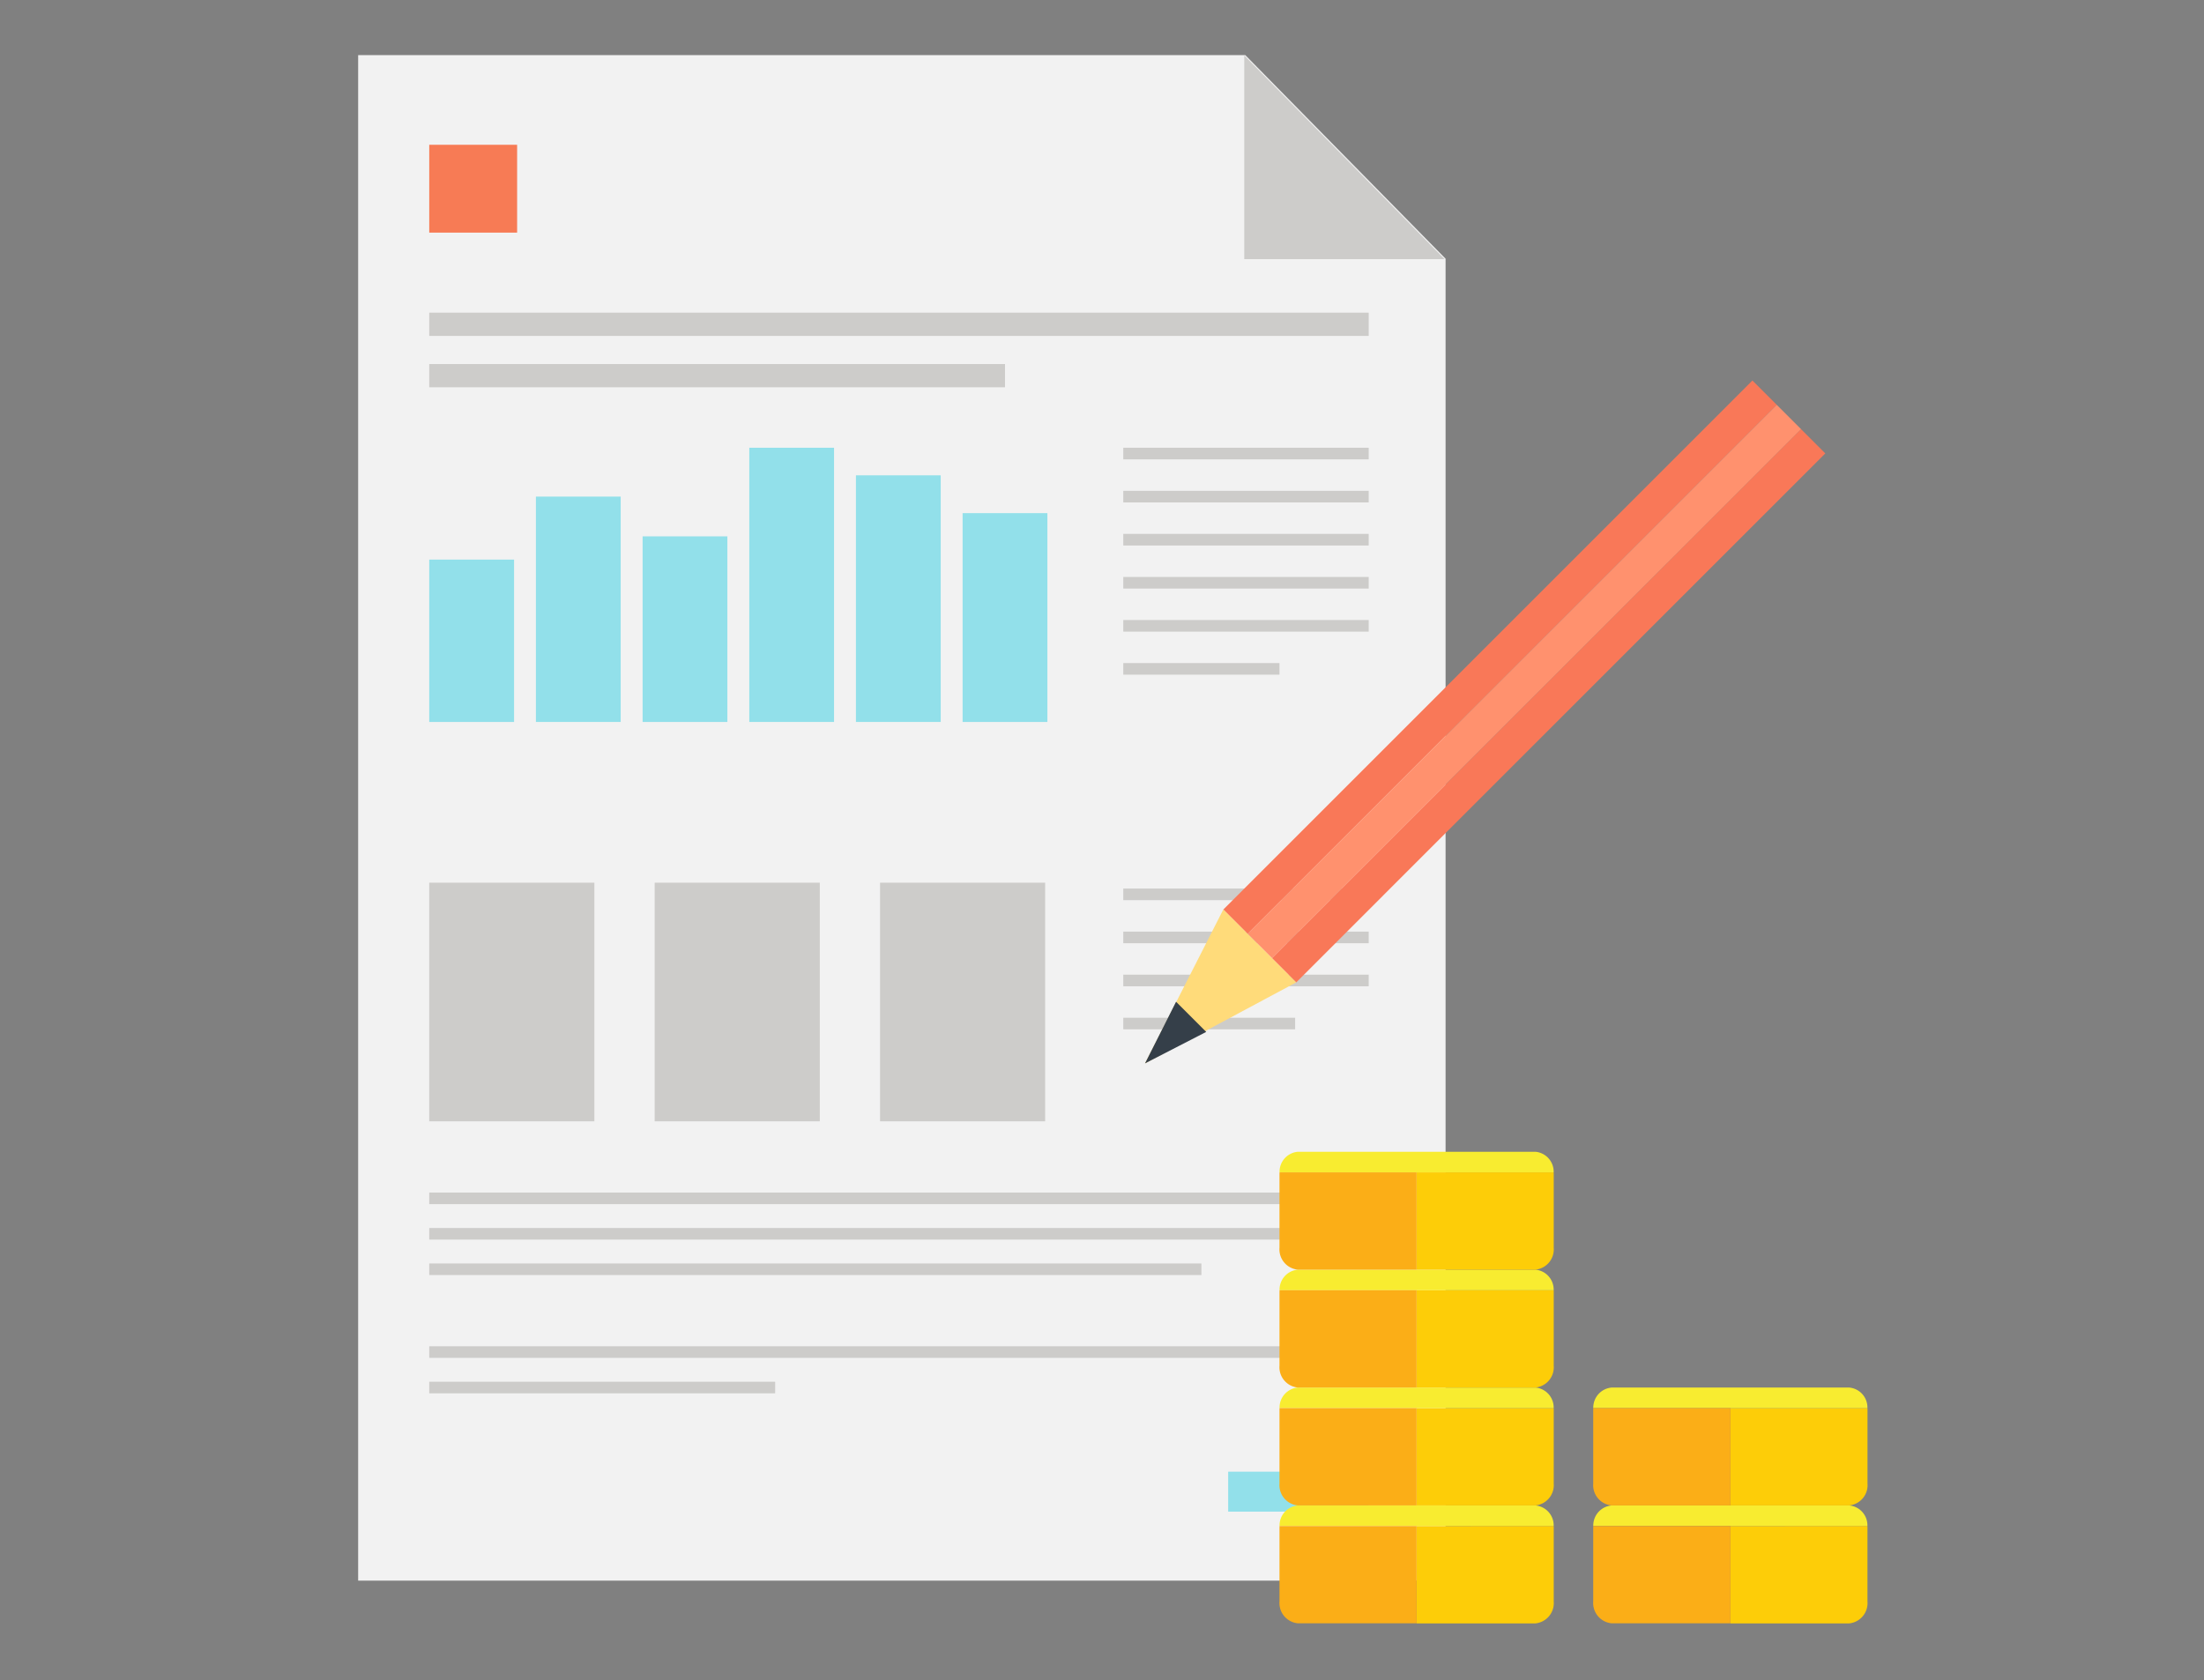 <svg xmlns="http://www.w3.org/2000/svg" xmlns:xlink="http://www.w3.org/1999/xlink" width="160" height="122" viewBox="0 0 160 122"><rect x="0" y="0" width="160" height="122" fill="#808080" stroke="none"/><defs><clipPath id="a"><rect width="160" height="122" transform="translate(935 1069)" fill="#fff"/></clipPath><clipPath id="b"><rect width="109.569" height="113.868" fill="none"/></clipPath></defs><g transform="translate(-935 -1069)" clip-path="url(#a)"><g transform="translate(961 1073)"><path d="M0,0V110.767H78.943V14.785L64.4,0Z" fill="#f2f2f2"/><path d="M30.734,14.8h14.54L30.734.013Z" transform="translate(33.592 0.014)" fill="#cdccca"/><rect width="68.202" height="1.687" transform="translate(5.161 18.703)" fill="#cdccca"/><rect width="68.202" height="0.843" transform="translate(5.161 82.589)" fill="#cdccca"/><rect width="68.202" height="0.843" transform="translate(5.161 85.164)" fill="#cdccca"/><rect width="56.056" height="0.841" transform="translate(5.161 87.74)" fill="#cdccca"/><rect width="68.202" height="0.843" transform="translate(5.161 93.751)" fill="#cdccca"/><rect width="25.112" height="0.841" transform="translate(5.161 96.327)" fill="#cdccca"/><rect width="17.817" height="0.843" transform="translate(55.545 28.511)" fill="#cdccca"/><rect width="17.817" height="0.843" transform="translate(55.545 31.638)" fill="#cdccca"/><rect width="17.817" height="0.843" transform="translate(55.545 34.765)" fill="#cdccca"/><rect width="17.817" height="0.843" transform="translate(55.545 37.892)" fill="#cdccca"/><rect width="17.817" height="0.843" transform="translate(55.545 41.019)" fill="#cdccca"/><rect width="10.205" height="2.901" transform="translate(63.16 102.858)" fill="#92e0ea"/><rect width="11.34" height="0.843" transform="translate(55.545 44.145)" fill="#cdccca"/><rect width="17.817" height="0.843" transform="translate(55.545 60.517)" fill="#cdccca"/><rect width="17.817" height="0.843" transform="translate(55.545 63.644)" fill="#cdccca"/><rect width="17.817" height="0.843" transform="translate(55.545 66.77)" fill="#cdccca"/><rect width="12.476" height="0.841" transform="translate(55.545 69.897)" fill="#cdccca"/><rect width="41.797" height="1.687" transform="translate(5.161 22.433)" fill="#cdccca"/><rect width="6.158" height="11.79" transform="translate(5.161 36.632)" fill="#92e0ea"/><rect width="6.155" height="16.363" transform="translate(12.905 32.058)" fill="#92e0ea"/><rect width="6.153" height="13.477" transform="translate(20.651 34.945)" fill="#92e0ea"/><rect width="6.153" height="19.91" transform="translate(28.395 28.511)" fill="#92e0ea"/><rect width="6.155" height="17.907" transform="translate(36.137 30.514)" fill="#92e0ea"/><rect width="6.155" height="15.164" transform="translate(43.881 33.258)" fill="#92e0ea"/><rect width="11.989" height="17.326" transform="translate(5.159 60.092)" fill="#cdccca"/><rect width="6.379" height="6.379" transform="translate(5.161 6.512)" fill="#f77b55"/><rect width="11.986" height="17.326" transform="translate(37.887 60.092)" fill="#cdccca"/><rect width="11.986" height="17.326" transform="translate(21.526 60.092)" fill="#cdccca"/><g transform="translate(0 0)"><g clip-path="url(#b)"><path d="M36.713,51.03V58.1h8.619A1.483,1.483,0,0,0,46.667,56.5V51.128a.506.506,0,0,0-.006-.1Z" transform="translate(40.126 55.774)" fill="#fdcd08"/><path d="M31.959,51.81h19.9a1.454,1.454,0,0,0-1.329-1.494H33.29a1.456,1.456,0,0,0-1.331,1.494" transform="translate(34.93 54.993)" fill="#f8ec30"/><path d="M31.957,51.128V56.5a1.478,1.478,0,0,0,1.335,1.593h8.619V51.03h-9.95a.757.757,0,0,0,0,.1" transform="translate(34.928 55.774)" fill="#fbae17"/><path d="M36.713,46.94v7.066h8.619a1.481,1.481,0,0,0,1.335-1.595V47.038a.517.517,0,0,0-.006-.1Z" transform="translate(40.126 51.303)" fill="#fdcd08"/><path d="M31.959,47.72h19.9a1.454,1.454,0,0,0-1.329-1.494H33.29a1.456,1.456,0,0,0-1.331,1.494" transform="translate(34.93 50.523)" fill="#f8ec30"/><path d="M31.957,47.038v5.375a1.478,1.478,0,0,0,1.335,1.593h8.619V46.94h-9.95a.774.774,0,0,0,0,.1" transform="translate(34.928 51.303)" fill="#fbae17"/><path d="M36.713,42.85v7.066h8.619a1.481,1.481,0,0,0,1.335-1.593V42.948a.518.518,0,0,0-.006-.1Z" transform="translate(40.126 46.833)" fill="#fdcd08"/><path d="M31.959,43.63h19.9a1.455,1.455,0,0,0-1.329-1.494H33.29a1.457,1.457,0,0,0-1.331,1.494" transform="translate(34.93 46.053)" fill="#f8ec30"/><path d="M31.957,42.948v5.375a1.479,1.479,0,0,0,1.335,1.593h8.619V42.85h-9.95a.774.774,0,0,0,0,.1" transform="translate(34.928 46.833)" fill="#fbae17"/><path d="M36.713,38.76v7.066h8.619a1.48,1.48,0,0,0,1.335-1.591V38.86a.54.54,0,0,0-.006-.1Z" transform="translate(40.126 42.363)" fill="#fdcd08"/><path d="M31.959,39.54h19.9a1.454,1.454,0,0,0-1.329-1.494H33.29a1.456,1.456,0,0,0-1.331,1.494" transform="translate(34.93 41.583)" fill="#f8ec30"/><path d="M31.957,38.86v5.375a1.477,1.477,0,0,0,1.335,1.591h8.619V38.76h-9.95a.807.807,0,0,0,0,.1" transform="translate(34.928 42.363)" fill="#fbae17"/><path d="M47.6,51.03V58.1h8.615A1.48,1.48,0,0,0,57.547,56.5V51.128a.507.507,0,0,0-.006-.1Z" transform="translate(52.022 55.774)" fill="#fdcd08"/><path d="M42.841,51.81h19.9a1.449,1.449,0,0,0-1.329-1.494H44.174a1.459,1.459,0,0,0-1.333,1.494" transform="translate(46.824 54.993)" fill="#f8ec30"/><path d="M42.839,51.128V56.5a1.479,1.479,0,0,0,1.335,1.593H52.8V51.03H42.843a.757.757,0,0,0,0,.1" transform="translate(46.822 55.774)" fill="#fbae17"/><path d="M47.6,46.94v7.066h8.615a1.479,1.479,0,0,0,1.335-1.595V47.038a.518.518,0,0,0-.006-.1Z" transform="translate(52.022 51.303)" fill="#fdcd08"/><path d="M42.841,47.72h19.9a1.449,1.449,0,0,0-1.329-1.494H44.174a1.459,1.459,0,0,0-1.333,1.494" transform="translate(46.824 50.523)" fill="#f8ec30"/><path d="M42.839,47.038v5.375a1.479,1.479,0,0,0,1.335,1.593H52.8V46.94H42.843a.774.774,0,0,0,0,.1" transform="translate(46.822 51.303)" fill="#fbae17"/><rect width="54.323" height="2.494" transform="translate(62.807 62.042) rotate(-45.002)" fill="#f97858"/><rect width="54.321" height="2.496" transform="translate(66.334 65.568) rotate(-45.002)" fill="#f97858"/><rect width="54.322" height="2.494" transform="translate(64.57 63.804) rotate(-44.998)" fill="#ff916e"/><path d="M38.268,34.934l-5.293-5.291-5.682,11.17Z" transform="translate(29.83 32.398)" fill="#ffdb7a"/><path d="M27.293,37.317l2.254-4.475,2.189,2.189Z" transform="translate(29.83 35.895)" fill="#353f49"/></g></g></g></g></svg>
